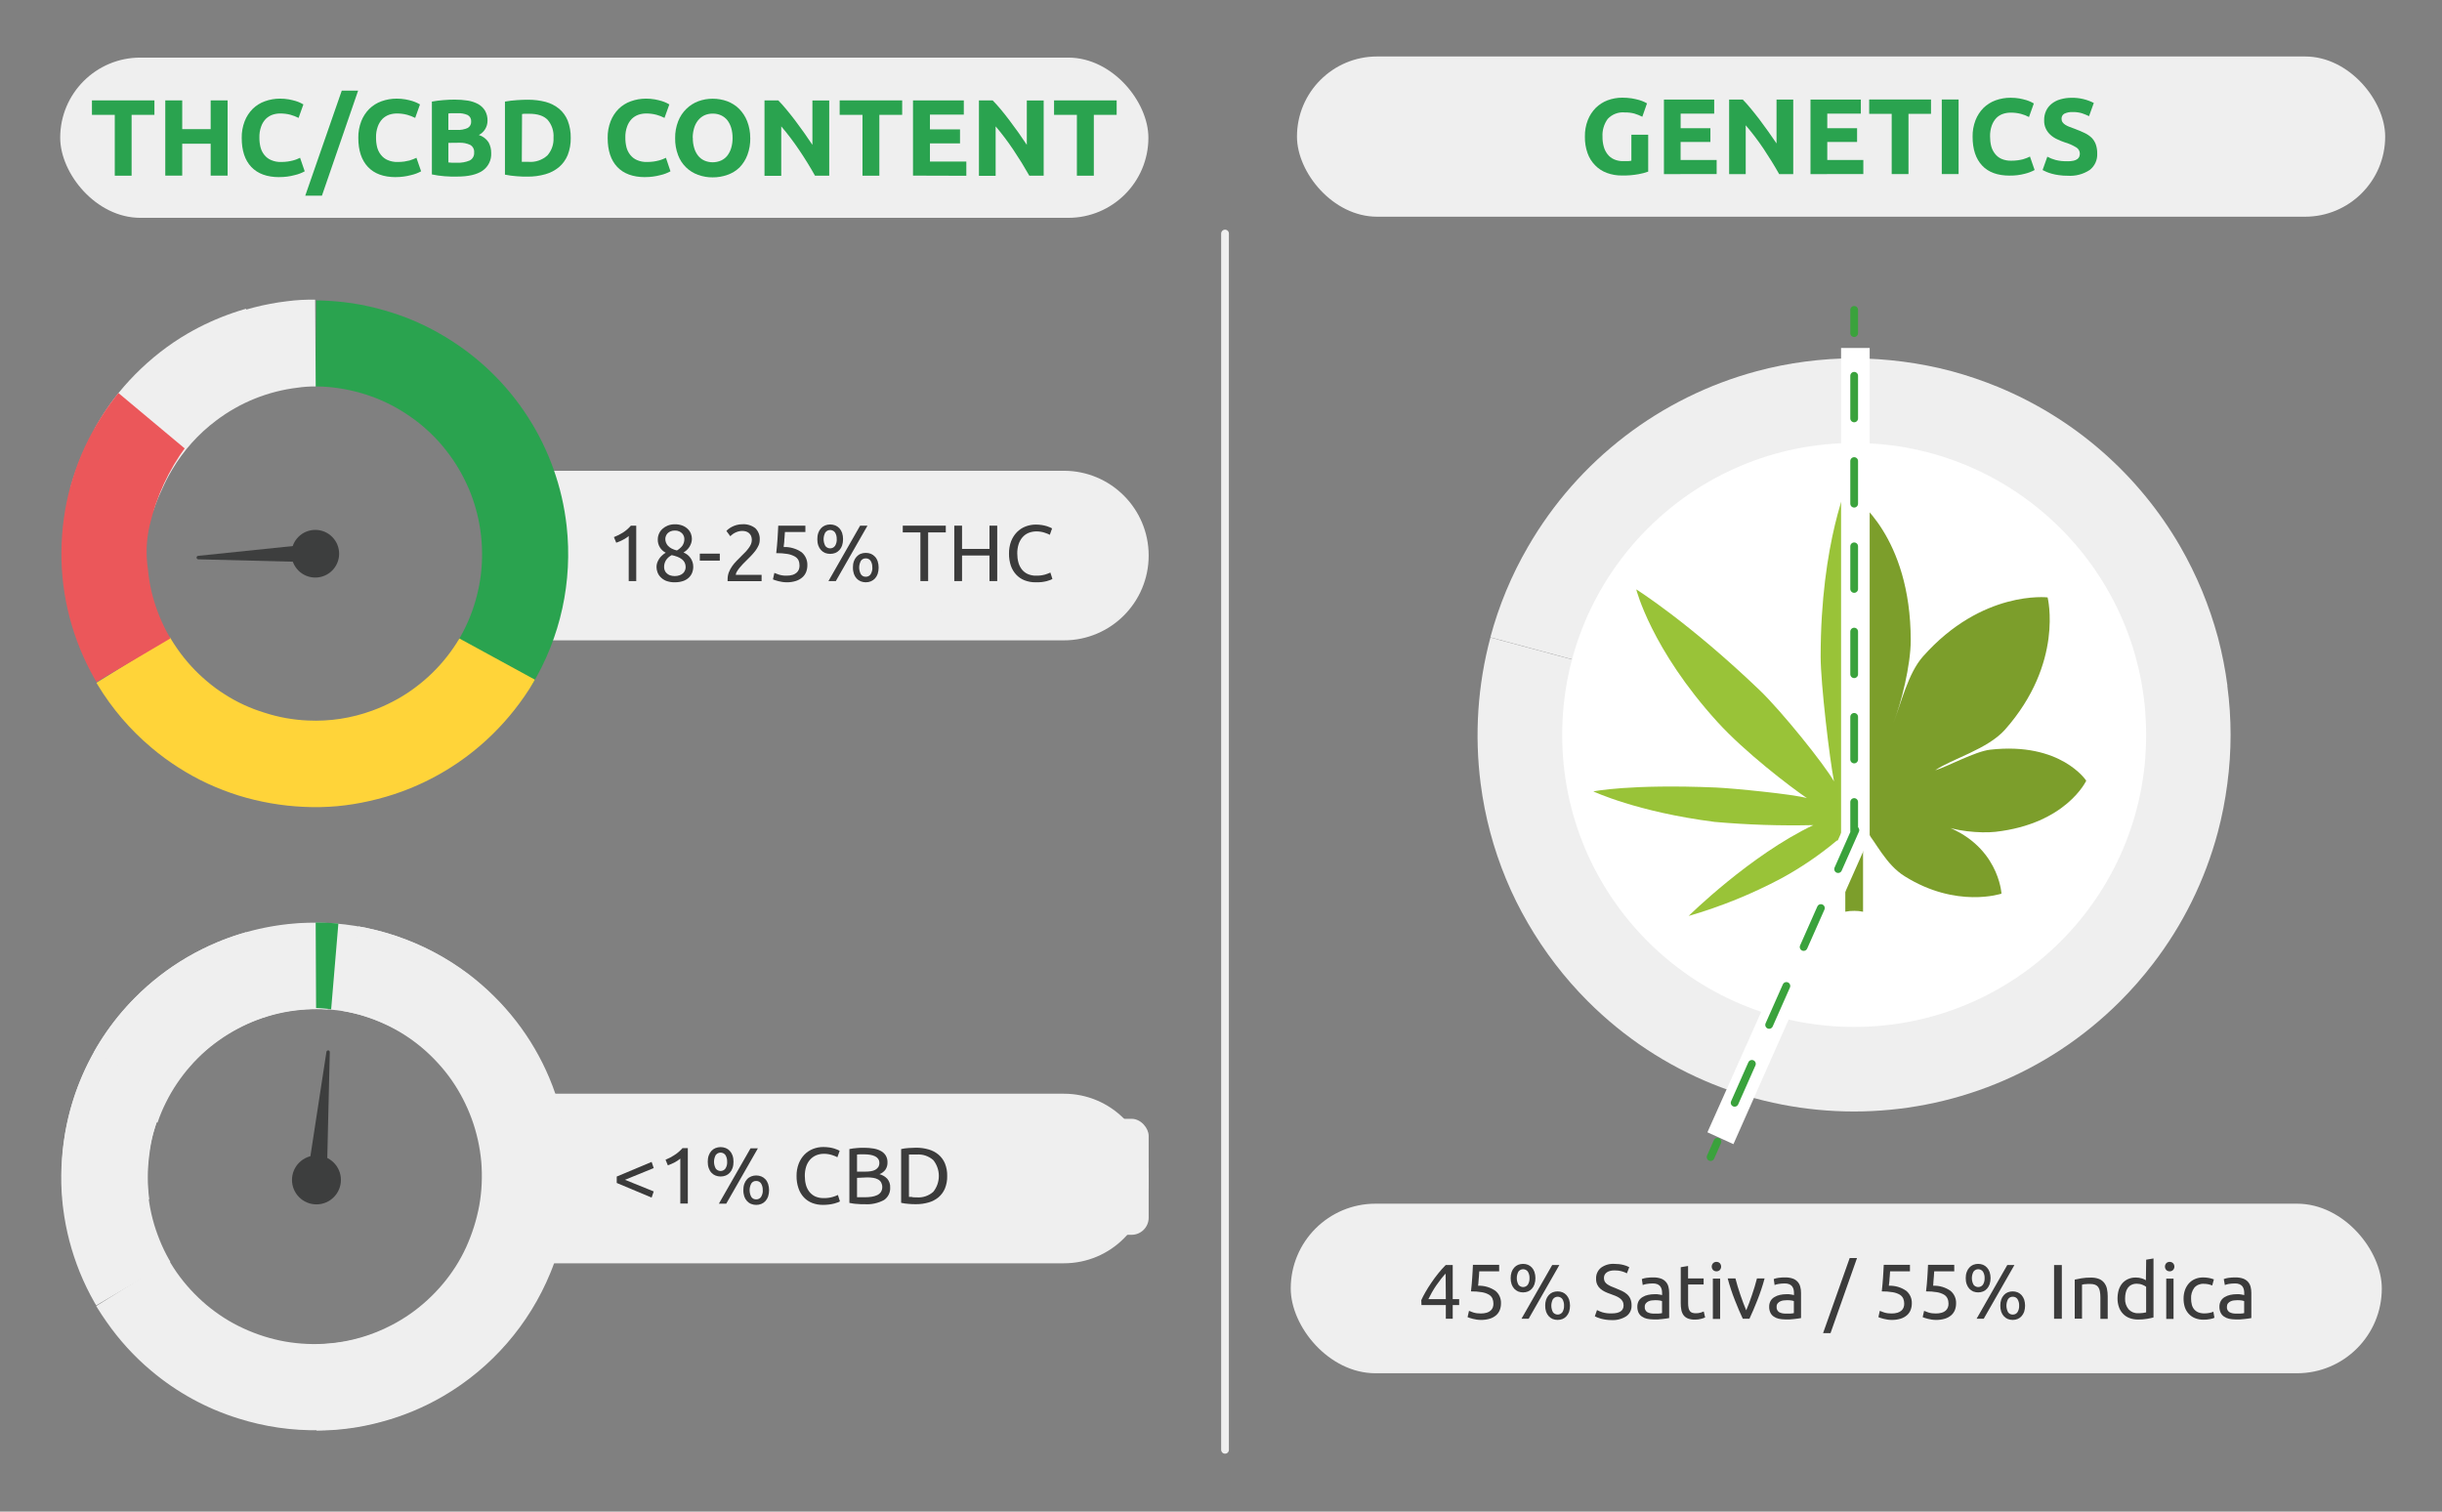 <?xml version="1.0" encoding="UTF-8"?>
<svg id="_Слой_1" data-name="Слой 1" xmlns="http://www.w3.org/2000/svg" width="630" height="390" xmlns:xlink="http://www.w3.org/1999/xlink" viewBox="0 0 630 390">
  <rect x="0" y="0" width="630" height="390" fill="#808080" stroke="none"/>
  <defs>
    <style>
      .cls-1, .cls-2, .cls-3, .cls-4, .cls-5, .cls-6, .cls-7, .cls-8, .cls-9, .cls-10, .cls-11, .cls-12, .cls-13, .cls-14, .cls-15 {
        fill: none;
      }

      .cls-2 {
        clip-path: url(#clippath-8);
      }

      .cls-3 {
        clip-path: url(#clippath-7);
      }

      .cls-4 {
        clip-path: url(#clippath-6);
      }

      .cls-5 {
        clip-path: url(#clippath-9);
      }

      .cls-6 {
        clip-path: url(#clippath-5);
      }

      .cls-7 {
        clip-path: url(#clippath-3);
      }

      .cls-8 {
        clip-path: url(#clippath-4);
      }

      .cls-9 {
        clip-path: url(#clippath-2);
      }

      .cls-10 {
        clip-path: url(#clippath-1);
      }

      .cls-11 {
        stroke-dasharray: 0 0 10.99 10.99;
      }

      .cls-11, .cls-12, .cls-13, .cls-15 {
        stroke-linecap: round;
        stroke-linejoin: round;
        stroke-width: 2px;
      }

      .cls-11, .cls-13, .cls-15 {
        stroke: #3aa23c;
      }

      .cls-16 {
        fill: #eb575a;
      }

      .cls-17 {
        fill: #fff;
      }

      .cls-18 {
        fill: #ffd439;
      }

      .cls-19 {
        fill: #efefef;
      }

      .cls-20 {
        fill: #7c9e2b;
      }

      .cls-21 {
        fill: #99c338;
      }

      .cls-22 {
        fill: #2aa34f;
      }

      .cls-23 {
        fill: #3b3b3b;
      }

      .cls-24 {
        fill: #3d3e3e;
      }

      .cls-12 {
        stroke: #efefef;
      }

      .cls-14 {
        clip-path: url(#clippath);
      }

      .cls-15 {
        stroke-dasharray: 0 0 11 11;
      }
    </style>
    <clipPath id="clippath">
      <path class="cls-1" d="m81.58,346.82c5.68-.03,11.3-1.16,16.55-3.35,1.74-.73,3.44-1.58,5.07-2.53,1.63-.95,3.2-2.01,4.69-3.17,3-2.31,5.69-5,8-8,1.14-1.5,2.18-3.08,3.12-4.72.93-1.64,1.76-3.34,2.48-5.09,1.44-3.51,2.4-7.2,2.88-10.96.23-1.87.35-3.76.34-5.65-.01-3.78-.53-7.55-1.53-11.2-.5-1.82-1.11-3.61-1.83-5.36-.74-1.74-1.58-3.43-2.53-5.06-.95-1.63-2.01-3.2-3.17-4.69-3.46-4.5-7.79-8.26-12.73-11.04-1.65-.93-3.34-1.76-5.09-2.48-3.49-1.45-7.17-2.42-10.92-2.88-21.55-2.69-41.78,10.92-47.41,31.89-.46,1.83-.79,3.69-1,5.56-.49,3.75-.49,7.55,0,11.3l-22,3c-.38-2.83-.58-5.69-.59-8.55-.17-17.37,6.64-34.09,18.89-46.4,2.01-2.03,4.15-3.93,6.41-5.68,4.53-3.51,9.5-6.41,14.79-8.63,7.92-3.32,16.41-5.05,25-5.08,14.44-.05,28.49,4.64,40,13.35,2.27,1.74,4.43,3.62,6.46,5.63,8.18,8.08,14.07,18.18,17.08,29.28.75,2.76,1.33,5.57,1.72,8.4.37,2.84.57,5.69.59,8.55.07,8.61-1.58,17.15-4.85,25.12-5.47,13.34-15.17,24.52-27.62,31.8-4.95,2.89-10.25,5.11-15.78,6.6-5.52,1.53-11.22,2.3-16.94,2.3"/>
    </clipPath>
    <clipPath id="clippath-1">
      <path class="cls-1" d="m118.8,325.41c2.86-4.92,4.74-10.36,5.52-16,.52-3.75.53-7.55.05-11.3-.24-1.87-.6-3.73-1.08-5.56-.48-1.83-1.08-3.62-1.78-5.38-1.44-3.49-3.33-6.79-5.61-9.8-3.42-4.55-7.72-8.35-12.65-11.19-4.92-2.87-10.36-4.74-16-5.52-1.87-.32-3.76-.52-5.65-.59-1.89.06-3.78.24-5.65.54-9.46,1.19-18.26,5.47-25.02,12.19-2.68,2.65-5,5.66-6.88,8.93-.95,1.61-1.8,3.28-2.54,5-.73,1.76-1.34,3.56-1.83,5.4-.5,1.82-.89,3.68-1.15,5.55-.52,3.75-.53,7.55-.05,11.3.48,3.77,1.44,7.47,2.86,11,.73,1.75,1.56,3.45,2.5,5.1,1.87,3.28,4.17,6.31,6.82,9,1.33,1.34,2.74,2.6,4.23,3.76,1.5,1.15,3.07,2.21,4.71,3.16,1.61.95,3.28,1.8,5,2.54l-8.6,20.46c-2.63-1.11-5.19-2.39-7.66-3.84-4.94-2.89-9.48-6.42-13.49-10.51-2.02-2.03-3.89-4.2-5.61-6.49-1.72-2.28-3.29-4.67-4.69-7.16-7.15-12.52-9.97-27.05-8-41.34,3.24-23.16,18.52-42.87,40.14-51.78,10.65-4.36,22.25-5.83,33.65-4.26,8.5,1.21,16.69,4.06,24.12,8.38,2.46,1.43,4.82,3.03,7.06,4.78,2.26,1.75,4.41,3.65,6.42,5.68,4.02,4.08,7.49,8.66,10.32,13.63,2.86,4.96,5.04,10.29,6.48,15.83,2.94,11.12,2.88,22.82-.18,33.9-1.49,5.53-3.72,10.83-6.62,15.76"/>
    </clipPath>
    <clipPath id="clippath-2">
      <path class="cls-1" d="m39.81,290.47c-.57,1.8-1.02,3.64-1.35,5.5-.65,3.73-.81,7.52-.5,11.29.67,7.57,3.31,14.83,7.65,21.06,1.09,1.55,2.27,3.02,3.55,4.41,1.28,1.39,2.64,2.7,4.08,3.92,1.45,1.21,2.97,2.33,4.56,3.35,1.6,1.02,3.27,1.93,5,2.72,3.43,1.59,7.05,2.74,10.77,3.4,3.73.65,7.52.81,11.29.5,5.64-.49,11.12-2.1,16.14-4.72,1.68-.87,3.3-1.85,4.85-2.93,1.55-1.08,3.02-2.27,4.41-3.55,1.39-1.27,2.7-2.64,3.92-4.08,1.22-1.44,2.34-2.97,3.36-4.56,1.02-1.6,1.93-3.27,2.72-5,1.56-3.44,2.7-7.06,3.39-10.78.33-1.86.54-3.74.62-5.63.08-1.89.05-3.78-.11-5.66-.68-7.57-3.32-14.82-7.66-21.06-1.08-1.55-2.27-3.02-3.55-4.41-2.55-2.79-5.45-5.24-8.64-7.28-1.6-1.02-3.27-1.93-5-2.72-3.43-1.6-7.05-2.74-10.77-3.4l3.95-21.84c2.81.51,5.59,1.2,8.32,2.05,2.73.86,5.4,1.9,8,3.1,2.59,1.21,5.1,2.58,7.51,4.12,4.82,3.08,9.22,6.78,13.08,11,1.93,2.11,3.72,4.34,5.37,6.68,1.64,2.35,3.12,4.8,4.43,7.34,3.98,7.62,6.42,15.96,7.16,24.53.71,8.57-.23,17.19-2.77,25.4-1.71,5.46-4.14,10.68-7.22,15.5-4.64,7.24-10.64,13.51-17.68,18.45-4.71,3.28-9.81,5.93-15.2,7.9-13.54,4.93-28.33,5.24-42.06.87-8.23-2.56-15.85-6.74-22.43-12.3-2.19-1.83-4.26-3.82-6.18-5.93-1.93-2.12-3.72-4.36-5.35-6.71-3.31-4.68-6-9.77-8-15.14-.99-2.68-1.79-5.43-2.41-8.22-2.47-11.22-1.94-22.89,1.54-33.84"/>
    </clipPath>
    <clipPath id="clippath-3">
      <path class="cls-1" d="m121.92,288.71c-1.3-3.55-3.07-6.91-5.25-10-1.09-1.54-2.28-3.01-3.56-4.4-2.56-2.79-5.48-5.22-8.68-7.23-3.2-2.02-6.66-3.6-10.28-4.7-1.81-.56-3.65-1-5.51-1.32-1.86-.32-3.74-.52-5.63-.6-1.89-.17-3.78-.12-5.66.14-1.88.17-3.75.47-5.59.88-1.84.43-3.65.97-5.42,1.62-1.77.62-3.49,1.36-5.16,2.21-1.67.9-3.29,1.9-4.83,3-3.11,2.18-5.92,4.77-8.35,7.69-1.21,1.45-2.32,2.98-3.32,4.58-2.01,3.19-3.58,6.64-4.68,10.25-.58,1.79-1.03,3.62-1.36,5.48-.33,1.86-.53,3.74-.6,5.63-.08,1.89-.03,3.78.14,5.66.17,1.88.46,3.75.88,5.59.42,1.84.96,3.65,1.62,5.42,1.29,3.55,3.06,6.92,5.25,10,1.08,1.55,2.27,3.02,3.56,4.4,3.85,4.19,8.5,7.57,13.68,9.93,3.44,1.6,7.08,2.74,10.83,3.37,1.86.32,3.74.52,5.62.6,1.89.08,3.79.03,5.67-.14,1.88-.17,3.75-.46,5.59-.88,3.68-.85,7.25-2.16,10.6-3.91l10.34,19.67c-7.61,4-15.94,6.47-24.51,7.26-2.85.26-5.71.33-8.57.2-2.86-.12-5.7-.42-8.52-.91-2.82-.48-5.6-1.15-8.33-2-2.73-.85-5.41-1.88-8-3.09-5.21-2.39-10.09-5.45-14.5-9.11-2.2-1.83-4.28-3.8-6.21-5.91-1.94-2.1-3.74-4.33-5.38-6.67-6.64-9.39-10.69-20.36-11.74-31.81-.26-2.85-.33-5.71-.2-8.57.12-2.86.42-5.7.9-8.52.48-2.82,1.15-5.6,2-8.33.85-2.73,1.88-5.4,3.08-8,1.2-2.59,2.57-5.11,4.09-7.53,1.51-2.42,3.18-4.73,5-6.93,1.83-2.2,3.8-4.28,5.91-6.21,2.1-1.94,4.32-3.73,6.66-5.37,2.34-1.65,4.77-3.14,7.3-4.48,12.76-6.72,27.39-9.02,41.6-6.55,2.82.48,5.6,1.15,8.33,2,5.47,1.72,10.7,4.14,15.56,7.19,2.41,1.52,4.73,3.19,6.94,5,2.2,1.83,4.27,3.81,6.21,5.91,1.93,2.11,3.73,4.33,5.38,6.67,1.64,2.34,3.14,4.78,4.48,7.3,1.32,2.54,2.48,5.16,3.47,7.84"/>
    </clipPath>
    <clipPath id="clippath-4">
      <polygon class="cls-1" points="478.35 114.29 480.64 212.92 449.77 271.13 542.21 443.54 555.41 130.49 478.35 114.29"/>
    </clipPath>
    <clipPath id="clippath-5">
      <polygon class="cls-1" points="478.35 110.83 480.64 212.92 447.76 284.9 509.83 376.25 389.71 199.46 408.05 129.35 478.35 110.83"/>
    </clipPath>
    <clipPath id="clippath-6">
      <path class="cls-1" d="m118.15,165.36c1.96-3.24,3.48-6.72,4.52-10.36.52-1.82.93-3.66,1.22-5.53,1.13-7.52.26-15.21-2.5-22.3-.7-1.76-1.51-3.47-2.42-5.12-1.83-3.31-4.08-6.37-6.7-9.1-1.31-1.36-2.71-2.63-4.18-3.81-1.49-1.17-3.04-2.25-4.66-3.23-3.22-1.96-6.7-3.48-10.33-4.51-3.63-1.05-7.39-1.63-11.17-1.7-1.89-.03-3.78.06-5.66.27-7.56.83-14.77,3.65-20.89,8.18-3.06,2.24-5.8,4.88-8.15,7.85-1.18,1.47-2.26,3.03-3.23,4.65-2.93,4.87-4.88,10.26-5.74,15.88-.57,3.74-.64,7.54-.21,11.3.42,3.77,1.33,7.47,2.71,11,1.39,3.52,3.23,6.84,5.47,9.89,1.11,1.53,2.33,2.98,3.65,4.33,2.61,2.72,5.59,5.08,8.84,7,1.61.98,3.28,1.85,5,2.61l-8.88,20.34c-5.24-2.31-10.16-5.28-14.65-8.83-6.72-5.37-12.32-12.01-16.47-19.54-1.39-2.5-2.61-5.09-3.65-7.75-4.21-10.7-5.52-22.33-3.8-33.7,1.74-11.36,6.42-22.08,13.57-31.08,3.58-4.47,7.74-8.43,12.37-11.79,2.3-1.7,4.7-3.25,7.21-4.62,10.07-5.54,21.42-8.36,32.91-8.18,2.86.06,5.71.31,8.54.73,2.82.43,5.62,1.05,8.36,1.85,5.51,1.56,10.78,3.86,15.67,6.84,17.45,10.49,29.01,28.5,31.28,48.73,1.6,14.33-1.56,28.78-9,41.13"/>
    </clipPath>
    <clipPath id="clippath-7">
      <path class="cls-1" d="m40,129.66c-.57,1.8-1.03,3.64-1.36,5.5-.32,1.86-.53,3.74-.61,5.62-.27,5.67.6,11.34,2.56,16.67.64,1.78,1.4,3.51,2.28,5.18.86,1.68,1.84,3.3,2.93,4.84,2.16,3.1,4.73,5.9,7.63,8.33,1.44,1.23,2.97,2.35,4.57,3.36,3.19,2.04,6.65,3.63,10.28,4.73,3.6,1.17,7.35,1.84,11.13,2,5.67.27,11.33-.6,16.66-2.56,1.77-.65,3.5-1.41,5.18-2.28,1.68-.86,3.3-1.84,4.85-2.93,1.54-1.09,3.02-2.27,4.41-3.54,2.79-2.55,5.23-5.46,7.27-8.65,1.01-1.61,1.93-3.28,2.73-5,3.19-6.9,4.53-14.5,3.9-22.07-.33-3.76-1.16-7.46-2.45-11-.65-1.77-1.41-3.5-2.28-5.18-.87-1.67-1.84-3.29-2.92-4.84-1.1-1.54-2.28-3.02-3.55-4.42-6.45-7.02-15.02-11.73-24.4-13.42l3.87-21.88c2.81.49,5.59,1.16,8.32,2,5.47,1.73,10.68,4.17,15.5,7.27,4.81,3.09,9.21,6.79,13.08,11,3.87,4.21,7.17,8.92,9.8,14,1.32,2.54,2.47,5.16,3.45,7.84.98,2.69,1.78,5.44,2.41,8.23,1.22,5.58,1.71,11.29,1.46,17-.13,2.86-.44,5.7-.93,8.52-1.52,8.48-4.67,16.59-9.27,23.87-3.09,4.81-6.79,9.21-11,13.08-6.34,5.83-13.77,10.34-21.86,13.3-2.69.98-5.44,1.78-8.23,2.41-2.79.64-5.62,1.1-8.47,1.36-2.85.25-5.71.31-8.56.17-5.71-.26-11.37-1.24-16.84-2.93-2.73-.86-5.4-1.89-8-3.09-2.6-1.21-5.12-2.6-7.54-4.15-2.41-1.54-4.72-3.23-6.9-5.08-11.04-9.27-18.71-21.93-21.84-36-.63-2.79-1.06-5.62-1.3-8.47-.71-8.57.22-17.19,2.76-25.4"/>
    </clipPath>
    <clipPath id="clippath-8">
      <path class="cls-1" d="m81.58,186c1.89,0,3.78-.13,5.65-.38,1.87-.26,3.73-.64,5.55-1.14,3.65-.98,7.16-2.45,10.42-4.36,6.58-3.84,12.03-9.34,15.8-15.96.93-1.64,1.76-3.34,2.48-5.09,5.09-12.46,4.11-26.59-2.67-38.22-.95-1.63-2.01-3.2-3.17-4.69-1.16-1.49-2.41-2.91-3.75-4.24-1.35-1.33-2.77-2.57-4.27-3.72-4.53-3.43-9.69-5.95-15.18-7.41-1.83-.48-3.68-.84-5.56-1.07-1.87-.24-3.76-.35-5.65-.34-5.68.04-11.3,1.18-16.55,3.36-1.74.74-3.44,1.6-5.07,2.57-1.63.96-3.2,2.02-4.69,3.18-9.11,6.99-15.02,17.35-16.42,28.74-.24,1.87-.36,3.76-.34,5.65,0,1.89.14,3.78.39,5.65l-22,3c-.37-2.83-.55-5.68-.55-8.53-.07-8.6,1.59-17.14,4.87-25.09,1.09-2.64,2.35-5.22,3.76-7.7,1.4-2.5,2.96-4.91,4.68-7.21,3.46-4.54,7.5-8.62,12-12.14,2.26-1.76,4.63-3.37,7.1-4.81,7.44-4.31,15.65-7.13,24.17-8.31,5.67-.76,11.42-.79,17.1-.08,14.31,1.82,27.61,8.33,37.82,18.51,2.02,2.02,3.92,4.16,5.68,6.41,1.75,2.26,3.35,4.63,4.8,7.1,2.88,4.95,5.1,10.25,6.6,15.77.75,2.76,1.33,5.57,1.72,8.4.37,2.83.57,5.68.59,8.54.04,5.74-.68,11.45-2.14,17-4.51,16.76-15.4,31.09-30.35,39.92-2.47,1.44-5.03,2.72-7.67,3.82-5.29,2.2-10.83,3.71-16.5,4.5-2.83.38-5.69.58-8.55.58"/>
    </clipPath>
    <clipPath id="clippath-9">
      <path class="cls-1" d="m121.92,127.84c-1.97-5.33-4.96-10.23-8.81-14.41-1.29-1.38-2.66-2.68-4.1-3.9-1.46-1.2-2.99-2.31-4.58-3.32-3.2-2.02-6.66-3.6-10.28-4.7-1.81-.56-3.65-1-5.51-1.32-1.86-.32-3.74-.52-5.63-.6-1.89-.07-3.78-.02-5.66.14-1.88.17-3.75.47-5.59.88-1.84.43-3.65.97-5.42,1.62-1.77.65-3.5,1.42-5.18,2.29-5.04,2.66-9.51,6.28-13.16,10.66-4.48,6.07-7.67,12.99-9.38,20.34-.87,3.7-1.03,7.53-.46,11.29.17,1.88.46,3.76.88,5.6.86,3.68,2.19,7.24,3.96,10.59.89,1.67,1.89,3.28,3,4.82,1.07,1.52,2.25,2.97,3.53,4.33,1.28,1.39,2.65,2.7,4.1,3.91,2.91,2.41,6.12,4.43,9.56,6,1.71.78,3.48,1.45,5.28,2,1.81.57,3.66,1.01,5.53,1.33,1.86.32,3.74.52,5.62.59,3.78.17,7.57-.17,11.26-1,3.68-.85,7.25-2.16,10.6-3.91l10.34,19.67c-5.06,2.64-10.44,4.63-16,5.92-2.8.64-5.65,1.09-8.51,1.34-2.85.26-5.71.33-8.57.21-2.86-.12-5.7-.42-8.52-.91-2.82-.48-5.6-1.15-8.33-2-5.47-1.71-10.69-4.12-15.53-7.18-4.85-3.03-9.27-6.7-13.14-10.92-1.94-2.1-3.74-4.33-5.38-6.67-6.64-9.39-10.69-20.36-11.74-31.81-.26-2.85-.33-5.71-.2-8.57.23-5.72,1.2-11.38,2.9-16.85.85-2.73,1.88-5.4,3.08-8,1.21-2.59,2.59-5.11,4.12-7.53,1.51-2.42,3.18-4.73,5-6.93,1.83-2.2,3.8-4.28,5.91-6.22,2.09-1.91,4.3-3.68,6.62-5.31,2.33-1.65,4.77-3.15,7.3-4.48,10.17-5.38,21.59-7.95,33.08-7.46,2.86.12,5.7.42,8.52.9,2.82.49,5.6,1.15,8.33,2,2.73.86,5.4,1.89,8,3.08,2.59,1.2,5.1,2.57,7.52,4.09,2.42,1.52,4.73,3.19,6.94,5,2.2,1.83,4.27,3.81,6.21,5.91,1.93,2.11,3.73,4.33,5.38,6.67,1.64,2.34,3.14,4.78,4.48,7.3,1.32,2.54,2.48,5.16,3.47,7.84"/>
    </clipPath>
  </defs>
  <g>
    <path class="cls-19" d="m81.58,346.82c5.68-.03,11.3-1.16,16.55-3.35,1.74-.73,3.44-1.58,5.07-2.53,1.63-.95,3.2-2.01,4.69-3.17,3-2.31,5.69-5,8-8,1.14-1.5,2.18-3.08,3.12-4.72.93-1.64,1.76-3.34,2.48-5.09,1.44-3.51,2.4-7.2,2.88-10.96.23-1.87.35-3.76.34-5.65-.01-3.78-.53-7.55-1.53-11.2-.5-1.82-1.11-3.61-1.83-5.36-.74-1.74-1.58-3.43-2.53-5.06-.95-1.63-2.01-3.2-3.17-4.69-3.46-4.5-7.79-8.26-12.73-11.04-1.65-.93-3.34-1.76-5.09-2.48-3.49-1.45-7.17-2.42-10.92-2.88-21.55-2.69-41.78,10.92-47.41,31.89-.46,1.83-.79,3.69-1,5.56-.49,3.75-.49,7.55,0,11.3l-22,3c-.38-2.83-.58-5.69-.59-8.55-.17-17.37,6.64-34.09,18.89-46.4,2.01-2.03,4.15-3.93,6.41-5.68,4.53-3.51,9.5-6.41,14.79-8.63,7.92-3.32,16.41-5.05,25-5.08,14.44-.05,28.49,4.64,40,13.35,2.27,1.74,4.43,3.62,6.46,5.63,8.18,8.08,14.07,18.18,17.08,29.28.75,2.76,1.33,5.57,1.72,8.4.37,2.84.57,5.69.59,8.55.07,8.61-1.58,17.15-4.85,25.12-5.47,13.34-15.17,24.52-27.62,31.8-4.95,2.89-10.25,5.11-15.78,6.6-5.52,1.53-11.22,2.3-16.94,2.3"/>
    <g class="cls-14">
      <polygon class="cls-19" points="16.84 267.21 81.37 304.65 70.63 265.09 60.4 229.93 16.84 267.21"/>
    </g>
  </g>
  <path class="cls-19" d="m140.85,121.46h133.62c12.08,0,21.87,9.79,21.87,21.87h0c0,12.08-9.79,21.88-21.87,21.88h-133.62v-43.75Z"/>
  <path class="cls-19" d="m140.85,282.18h133.62c12.08,0,21.87,9.79,21.87,21.87h0c0,12.08-9.79,21.88-21.87,21.88h-133.62v-43.75Z"/>
  <rect class="cls-19" x="332.99" y="310.55" width="281.48" height="43.75" rx="21.87" ry="21.87"/>
  <rect class="cls-19" x="140.85" y="288.65" width="155.49" height="29.93" rx="4.41" ry="4.41"/>
  <rect class="cls-19" x="135.79" y="127.65" width="109.71" height="30.19" rx="4.41" ry="4.41"/>
  <rect class="cls-19" x="135.79" y="288.51" width="109.71" height="30.19" rx="4.41" ry="4.41"/>
  <path class="cls-19" d="m69,239.39c-17.05,3.33-32.08,13.32-41.75,27.76-3.14,4.65-5.67,9.7-7.51,15-.02.1-.05.2-.1.29l21,7.2c.6-1.79,1.33-3.54,2.18-5.23.84-1.69,1.79-3.32,2.85-4.89,2.11-3.13,4.62-5.98,7.46-8.48,1.43-1.24,2.94-2.38,4.51-3.43,1.58-1.04,3.22-1.98,4.91-2.82,3.39-1.67,6.99-2.88,10.7-3.61,1.86-.36,3.73-.6,5.62-.72,1.88-.12,3.78-.12,5.66,0l1.54-22.17c-2.86-.19-5.72-.19-8.58,0-2.85.19-5.69.55-8.49,1.1Z"/>
  <g class="cls-10">
    <polygon class="cls-22" points="81.26 200.81 173.76 298.52 88.88 219.42 81.76 304.09 81.26 200.81"/>
  </g>
  <g class="cls-9">
    <polygon class="cls-19" points="78.19 303.64 -11.31 359.52 184.48 403.2 181.5 255.6 95.4 206.31 78.19 303.64"/>
  </g>
  <g class="cls-7">
    <path class="cls-19" d="m81.5,304.82L-9.26,251.82s25.34,98.6,26.26,100.34,2.39-12.16,2.39-12.16l59.7-35.19"/>
  </g>
  <path class="cls-24" d="m80,298.82l4.21-27.42c.02-.24.23-.42.47-.4.24.01.42.22.4.46,0,0,0,.02,0,.02h0l-.69,29.1-4.39-1.76Z"/>
  <rect class="cls-19" x="15.53" y="14.86" width="280.74" height="41.34" rx="20.67" ry="20.67"/>
  <rect class="cls-19" x="334.6" y="14.57" width="280.74" height="41.34" rx="20.67" ry="20.67"/>
  <g>
    <path class="cls-22" d="m419.18,29.01c-1.65-.16-3.29.46-4.42,1.68-.96,1.33-1.44,2.95-1.34,4.59-.02.87.1,1.74.33,2.57.19.71.53,1.38.98,1.96.44.56,1.01,1.01,1.67,1.3.73.32,1.53.48,2.33.46h1.24c.3-.01.61-.05.9-.11v-6.7h4.34v9.52c-.82.29-1.65.51-2.5.66-1.4.25-2.82.37-4.25.34-1.34.02-2.67-.21-3.93-.67-1.14-.42-2.17-1.09-3.01-1.96-.88-.89-1.55-1.96-1.96-3.14-.48-1.36-.71-2.8-.68-4.25-.03-1.46.22-2.91.75-4.27.46-1.18,1.16-2.26,2.05-3.16.87-.86,1.92-1.53,3.07-1.96,1.2-.44,2.48-.67,3.76-.67.82,0,1.65.06,2.46.18.63.11,1.26.25,1.88.42.45.13.88.29,1.31.48.34.17.59.3.74.39l-1.21,3.45c-.66-.33-1.34-.61-2.04-.82-.8-.21-1.63-.31-2.46-.29Z"/>
    <path class="cls-22" d="m429.27,44.92v-19.24h12.97v3.64h-8.66v3.76h7.68v3.55h-7.69v4.64h9.3v3.63l-13.6.02Z"/>
    <path class="cls-22" d="m459,44.92c-1.24-2.2-2.58-4.37-4.02-6.53-1.42-2.11-2.96-4.14-4.61-6.07v12.6h-4.28v-19.24h3.51c.61.62,1.29,1.36,2.02,2.26s1.5,1.83,2.27,2.85,1.53,2.05,2.29,3.13,1.47,2.11,2.14,3.09v-11.32h4.31v19.24h-3.62Z"/>
    <path class="cls-22" d="m467.08,44.92v-19.24h12.99v3.64h-8.66v3.76h7.69v3.55h-7.69v4.64h9.3v3.63l-13.63.02Z"/>
    <path class="cls-22" d="m498.17,25.67v3.7h-5.81v15.54h-4.33v-15.54h-5.81v-3.7h15.95Z"/>
    <path class="cls-22" d="m500.95,25.67h4.34v19.24h-4.34v-19.24Z"/>
    <path class="cls-22" d="m518.5,45.31c-3.14,0-5.52-.86-7.15-2.61s-2.45-4.21-2.45-7.42c-.03-1.45.23-2.9.75-4.26.46-1.18,1.16-2.26,2.05-3.17.89-.87,1.95-1.53,3.11-1.96,1.26-.45,2.59-.68,3.93-.67.75,0,1.49.06,2.23.18.59.11,1.17.26,1.75.42.43.13.84.29,1.25.48.33.17.58.3.73.39l-1.25,3.5c-.66-.34-1.35-.62-2.07-.81-.87-.22-1.78-.33-2.68-.32-.67,0-1.33.11-1.96.32-.64.22-1.22.57-1.7,1.05-.53.56-.93,1.23-1.19,1.96-.32.91-.47,1.87-.44,2.84,0,.84.09,1.67.29,2.48.19.72.52,1.38.98,1.96.43.57,1,1.02,1.66,1.31.8.35,1.68.51,2.55.48.57,0,1.14-.03,1.7-.11.45-.06.9-.15,1.33-.26.33-.09.66-.21.98-.34l.8-.36,1.2,3.47c-.81.44-1.68.77-2.58.98-1.24.32-2.52.48-3.81.46Z"/>
    <path class="cls-22" d="m533.44,41.61c.51,0,1.01-.04,1.51-.15.35-.07.69-.22.98-.42.22-.16.39-.37.5-.62.09-.26.14-.53.14-.8,0-.64-.35-1.23-.89-1.57-.95-.58-1.98-1.03-3.05-1.34-.64-.22-1.27-.47-1.88-.77-.62-.27-1.19-.64-1.7-1.09-.51-.44-.92-.98-1.22-1.58-.34-.7-.5-1.48-.47-2.26-.02-.83.15-1.65.49-2.4.32-.71.81-1.33,1.42-1.82.67-.54,1.44-.93,2.27-1.16.96-.28,1.95-.41,2.94-.4,1.98-.03,3.93.43,5.69,1.33l-1.23,3.41c-.58-.28-1.18-.53-1.8-.74-.77-.23-1.57-.34-2.37-.32-.77-.05-1.53.1-2.23.43-.46.28-.72.79-.69,1.32-.01.31.08.62.26.88.19.27.43.49.71.66.33.21.68.38,1.05.52.4.16.84.32,1.32.49.98.37,1.86.74,2.61,1.1.68.32,1.3.74,1.84,1.26.47.49.83,1.08,1.06,1.72.25.76.37,1.56.35,2.36.08,1.63-.64,3.2-1.93,4.2-1.68,1.11-3.68,1.63-5.69,1.49-.77.01-1.54-.04-2.31-.16-.61-.08-1.22-.2-1.82-.37-.46-.13-.92-.28-1.36-.47-.34-.14-.66-.29-.98-.47l1.22-3.44c.67.36,1.38.64,2.12.84,1.02.26,2.08.37,3.13.32Z"/>
  </g>
  <circle class="cls-24" cx="81.64" cy="304.42" r="6.31"/>
  <line class="cls-12" x1="316.04" y1="60.25" x2="316.04" y2="374.05"/>
  <g>
    <path class="cls-22" d="m39.84,25.9v3.73h-5.89v15.7h-4.34v-15.7h-5.89v-3.73h16.11Z"/>
    <path class="cls-22" d="m54.35,25.9h4.37v19.41h-4.37v-8.23h-7.34v8.23h-4.37v-19.41h4.37v7.42h7.34v-7.42Z"/>
    <path class="cls-22" d="m72.04,45.7c-3.15,0-5.55-.88-7.21-2.63s-2.47-4.25-2.47-7.48c-.03-1.47.23-2.93.76-4.31.46-1.19,1.17-2.28,2.07-3.19.89-.87,1.96-1.54,3.14-1.96,1.26-.46,2.59-.68,3.93-.68.75,0,1.5.06,2.25.19.59.11,1.18.25,1.76.42.43.13.86.29,1.27.49.25.12.49.26.73.39l-1.24,3.48c-.67-.34-1.37-.61-2.09-.81-.88-.23-1.79-.34-2.71-.33-.67,0-1.33.12-1.96.33-.64.23-1.22.6-1.71,1.08-.53.56-.94,1.23-1.19,1.96-.33.92-.48,1.88-.45,2.86-.01.84.09,1.68.29,2.5.19.72.52,1.38.98,1.96.46.58,1.06,1.04,1.75,1.33.81.35,1.69.52,2.57.49.57,0,1.14-.03,1.71-.11.45-.06.9-.16,1.34-.27.36-.09.7-.2,1.04-.34l.81-.36,1.2,3.49c-.82.45-1.69.78-2.6.98-1.29.35-2.62.52-3.95.51Z"/>
    <path class="cls-22" d="m83.05,50.49h-4.3l9.42-27.11h4.22l-9.34,27.11Z"/>
    <path class="cls-22" d="m102.13,45.7c-3.16,0-5.56-.88-7.21-2.63s-2.48-4.25-2.48-7.48c-.03-1.47.23-2.93.76-4.31.46-1.19,1.17-2.28,2.07-3.19.89-.87,1.96-1.54,3.14-1.96,1.26-.46,2.59-.68,3.93-.68.75,0,1.5.06,2.25.19.6.11,1.19.25,1.77.42.43.14.85.3,1.26.49.25.12.49.26.73.39l-1.24,3.48c-.67-.34-1.37-.61-2.09-.81-.88-.23-1.79-.34-2.7-.33-.67,0-1.33.12-1.96.33-.64.23-1.22.6-1.71,1.08-.53.57-.93,1.23-1.19,1.96-.33.92-.48,1.88-.45,2.86-.01.84.09,1.68.29,2.5.19.72.52,1.38.98,1.96.46.58,1.05,1.04,1.73,1.33.81.35,1.69.52,2.58.49.57,0,1.14-.03,1.71-.11.45-.07.9-.16,1.34-.27.33-.09.66-.21.98-.34l.81-.36,1.21,3.49c-.82.45-1.7.78-2.61.98-1.27.34-2.57.51-3.89.51Z"/>
    <path class="cls-22" d="m117.89,45.57c-1.06,0-2.12,0-3.18-.1-1.11-.08-2.2-.24-3.29-.47v-18.79c.97-.18,1.96-.3,2.94-.38,1.06-.09,2.05-.13,2.94-.13,1.14,0,2.28.08,3.41.26.94.15,1.85.46,2.68.91.72.41,1.32.99,1.75,1.7.44.79.66,1.69.63,2.59,0,1.55-.86,2.96-2.24,3.67,1.04.32,1.93.99,2.52,1.9.45.84.68,1.77.67,2.72.11,1.81-.73,3.55-2.23,4.59-1.46,1-3.67,1.52-6.6,1.52Zm-2.21-12.05h2.13c.99.07,1.98-.11,2.88-.52.58-.34.91-.99.86-1.66.05-.68-.3-1.33-.89-1.66-.83-.36-1.73-.52-2.63-.47h-1.21c-.38-.01-.77,0-1.15.07v4.24Zm0,3.34v5.05c.31,0,.66.07,1.04.08h1.23c1.08.04,2.16-.15,3.17-.56.79-.37,1.27-1.2,1.2-2.07.08-.79-.3-1.55-.98-1.96-.9-.42-1.89-.62-2.88-.57l-2.77.03Z"/>
    <path class="cls-22" d="m147.24,35.6c.03,1.5-.23,2.99-.78,4.4-.49,1.19-1.25,2.26-2.23,3.1-1.03.86-2.23,1.49-3.52,1.85-1.51.43-3.07.64-4.64.62-.79,0-1.7,0-2.75-.1-1.03-.07-2.05-.21-3.05-.41v-18.85c1.04-.19,2.09-.31,3.15-.38,1.09-.07,2.03-.1,2.82-.1,1.53,0,3.05.18,4.52.56,1.27.34,2.46.94,3.48,1.77.98.82,1.74,1.88,2.22,3.06.55,1.43.81,2.95.78,4.48Zm-12.63,6.15h1.7c1.79.16,3.57-.44,4.91-1.65,1.1-1.26,1.67-2.89,1.58-4.56.12-1.68-.42-3.34-1.51-4.62-1.01-1.05-2.6-1.58-4.79-1.57h-.92c-.3-.01-.61.01-.9.07l-.06,12.33Z"/>
    <path class="cls-22" d="m166.45,45.7c-3.15,0-5.55-.88-7.21-2.63s-2.47-4.25-2.47-7.48c-.03-1.47.23-2.93.76-4.31.46-1.19,1.17-2.28,2.07-3.19.89-.87,1.96-1.54,3.14-1.96,1.26-.46,2.59-.68,3.93-.68.75,0,1.5.06,2.24.19.6.11,1.19.25,1.77.42.43.13.86.3,1.27.49.25.12.49.26.73.39l-1.25,3.48c-.66-.34-1.36-.62-2.08-.81-.88-.23-1.79-.34-2.71-.33-.67,0-1.33.12-1.96.33-.64.23-1.22.6-1.71,1.08-.53.56-.94,1.23-1.19,1.96-.33.92-.48,1.88-.45,2.86-.01.84.09,1.68.29,2.5.19.72.52,1.38.98,1.96.46.58,1.05,1.04,1.73,1.33.81.35,1.69.52,2.57.49.57,0,1.14-.03,1.71-.11.45-.06.9-.16,1.34-.27.36-.09.7-.2,1.04-.34l.81-.36,1.17,3.49c-.82.45-1.69.78-2.6.98-1.27.34-2.59.51-3.91.51Z"/>
    <path class="cls-22" d="m193.56,35.6c.03,1.49-.22,2.98-.74,4.38-.45,1.2-1.14,2.3-2.03,3.22-.89.86-1.95,1.51-3.12,1.91-1.22.44-2.52.66-3.82.65-1.28.01-2.55-.21-3.76-.65-2.38-.85-4.27-2.71-5.15-5.08-.53-1.4-.79-2.88-.76-4.38-.03-1.5.24-2.99.79-4.39.47-1.2,1.19-2.28,2.11-3.18.88-.86,1.93-1.53,3.08-1.96,1.18-.43,2.43-.65,3.69-.65,1.28,0,2.55.21,3.75.65,1.16.43,2.21,1.1,3.08,1.96.9.91,1.61,1.99,2.07,3.18.54,1.38.81,2.85.8,4.34Zm-14.82,0c-.02.87.1,1.74.35,2.57.2.71.53,1.38.98,1.96.42.55.98.99,1.61,1.28,1.39.61,2.97.61,4.36,0,.63-.29,1.19-.73,1.62-1.28.44-.59.78-1.25.98-1.96.24-.83.36-1.7.35-2.57.01-.88-.11-1.76-.35-2.6-.21-.71-.54-1.37-.98-1.96-.43-.55-.99-.98-1.62-1.28-.68-.31-1.42-.46-2.17-.45-.75-.01-1.5.15-2.19.46-.64.32-1.2.78-1.64,1.34-.45.59-.78,1.25-.98,1.96-.24.82-.36,1.67-.35,2.52h.03Z"/>
    <path class="cls-22" d="m210.25,45.31c-1.25-2.23-2.6-4.42-4.06-6.58-1.43-2.13-2.98-4.18-4.64-6.13v12.76h-4.32v-19.45h3.56c.61.62,1.3,1.37,2.04,2.27s1.51,1.85,2.29,2.88,1.54,2.07,2.31,3.16,1.48,2.15,2.16,3.15v-11.45h4.34v19.41h-3.67Z"/>
    <path class="cls-22" d="m232.75,25.9v3.73h-5.89v15.7h-4.35v-15.7h-5.89v-3.73h16.12Z"/>
    <path class="cls-22" d="m235.54,45.31v-19.41h13.11v3.67h-8.74v3.81h7.76v3.62h-7.76v4.68h9.39v3.67l-13.76-.04Z"/>
    <path class="cls-22" d="m265.54,45.31c-1.26-2.23-2.61-4.42-4.06-6.58-1.42-2.13-2.96-4.18-4.62-6.13v12.76h-4.31v-19.45h3.55c.62.62,1.3,1.37,2.05,2.27s1.5,1.85,2.28,2.88,1.55,2.07,2.32,3.16,1.48,2.15,2.15,3.15v-11.45h4.35v19.41h-3.7Z"/>
    <path class="cls-22" d="m288.08,25.9v3.73h-5.89v15.7h-4.37v-15.7h-5.89v-3.73h16.14Z"/>
  </g>
  <g>
    <g>
      <path class="cls-19" d="m453.21,95.77c-24.89,6.69-46.11,22.97-59,45.28-4.26,7.33-7.53,15.19-9.72,23.38l31.84,8.57c.71-2.73,1.61-5.4,2.69-8,1.07-2.59,2.32-5.11,3.73-7.53,2.82-4.85,6.24-9.31,10.19-13.29,10-10,23.03-16.4,37.06-18.18,2.78-.37,5.57-.55,8.37-.56v-33c-4.24.01-8.48.3-12.68.85-4.21.55-8.38,1.38-12.48,2.48Z"/>
      <path class="cls-19" d="m574.65,176.94c-.55-4.2-1.37-8.37-2.45-12.47-1.11-4.08-2.47-8.09-4.08-12-1.63-3.92-3.5-7.74-5.62-11.42-10.69-18.54-27.22-33.03-47-41.2-3.91-1.61-7.92-2.98-12-4.08-4.11-1.09-8.28-1.91-12.5-2.46-4.2-.55-8.44-.84-12.68-.85v33c2.8,0,5.6.19,8.38.56,22.73,3.01,42.13,17.89,50.93,39.06,1.07,2.59,1.97,5.25,2.7,7.95,2.88,10.89,2.88,22.34,0,33.23-.72,2.72-1.62,5.4-2.7,8-1.08,2.59-2.32,5.1-3.72,7.53-4.2,7.31-9.82,13.7-16.52,18.82-4.45,3.42-9.32,6.24-14.5,8.4-2.57,1.07-5.2,1.97-7.89,2.69-2.71.73-5.46,1.27-8.24,1.62-5.56.76-11.19.76-16.75,0-2.78-.35-5.53-.89-8.24-1.62-2.72-.72-5.4-1.62-8-2.69-5.18-2.16-10.05-4.98-14.5-8.4-2.23-1.7-4.34-3.54-6.32-5.52-5.96-5.97-10.7-13.04-13.95-20.83-1.08-2.6-1.98-5.27-2.69-8-2.9-10.89-2.9-22.34,0-33.23l-31.81-8.56c-3.29,12.32-4.14,25.17-2.5,37.82,1.09,8.42,3.29,16.66,6.54,24.51,1.62,3.92,3.51,7.72,5.64,11.38,4.25,7.35,9.44,14.12,15.44,20.13,37.92,37.93,99.42,37.94,137.35.01,3.01-3.01,5.81-6.21,8.4-9.58,7.79-10.11,13.49-21.67,16.79-34,1.09-4.1,1.9-8.27,2.45-12.48,1.13-8.41,1.13-16.94,0-25.35l.04.03Z"/>
    </g>
    <circle class="cls-17" cx="478.35" cy="189.62" r="75.33"/>
  </g>
  <g class="cls-8">
    <g>
      <path class="cls-20" d="m514.78,214.61c18.26-2.06,23.44-13.19,23.44-13.19,0,0-6.52-10.06-24.79-8-3.85.43-11.12,4.41-14.18,5.32,4.18-2.9,13.49-5.42,18-10.48,15.28-17.26,11-34.13,11-34.13,0,0-16.88-2-32.15,15.24-3.91,4.41-5.61,12.11-7.66,17.16,2.05-5.05,4.5-14.95,4.5-21.31,0-27-14.52-36.75-14.52-36.75,0,0-16.54,10.33-16.54,37.32,0,6.36,5.53,15.74,6.52,20.74-2.27-4-4.62-13.9-8.52-18.31-15.38-17.22-31.38-14.09-31.38-14.09,0,0-5.51,17.1,10.81,33.13,4.82,4.73,14.09,9.07,18.12,11.48-2.49-1.56-8.16-4.43-13.25-5-18.26-2.06-25.72,7.68-25.72,7.68,0,0,3.76,11.53,21.86,14.12,8.26,1.18,12.55-2,15.72-2.86-15.72,6.08-15.7,17.88-15.7,17.88,0,0,12.43,4.3,25.74-4.64,4.73-3.18,6.66-8.65,9.27-11.63h6c2.62,3,5.15,8.74,10,11.77,13.41,8.41,25,4.5,25,4.5,0,0-.7-12.95-15.69-17.88,3.16,1.71,10.19,2.37,14.12,1.93Z"/>
      <path class="cls-20" d="m478.42,235c.75,0,1.49.07,2.22.23v-22.31h-4.58v22.3c.78-.16,1.57-.23,2.36-.22Z"/>
    </g>
  </g>
  <g class="cls-6">
    <path class="cls-21" d="m512.68,211.31c20.42-2.07,30.37-7.12,30.37-7.12,0,0-10.83-3.88-31.55-2.12-4.26.35-21.5,3-24.86,4,4.6-3.19,17.4-13.91,22.33-19.49,16.85-19,23-34.55,23-34.55,0,0-15.76,7.82-32.6,26.85-4.3,4.86-15.25,18.06-17.75,22.5,1.61-10.63,2.61-21.34,3-32.08,0-29.76-7.55-45.57-7.55-45.57,0,0-7.37,15.93-7.37,45.68,0,7,2.35,26.69,3.45,32.2-2.5-4.43-13.63-18.23-19.19-23.55-18.36-17.58-31.83-26-31.83-26,0,0,3.85,15.39,20.93,34.19,7.07,7.78,18.73,16.7,23.09,19.66-3.37-1-19.1-2.54-23.44-2.73-22.26-.94-31.65,1-31.65,1,0,0,11.2,5.3,31.29,7.87,8.46.75,16.96,1.03,25.46.83-16.31,7.76-32.16,23.43-32.16,23.43,8.29-2.4,16.3-5.65,23.92-9.7,5.08-2.77,9.87-6.03,14.3-9.74l6.14-.2c3.06,2.81,9.25,6.61,14.52,10,13.32,8.62,24.4,9.62,24.4,9.62-8.97-10.22-20.03-18.41-32.43-24,3.5.24,21.85-.55,26.18-.98Z"/>
  </g>
  <rect class="cls-17" x="474.97" y="89.78" width="7.38" height="126.88"/>
  <g class="cls-4">
    <polygon class="cls-22" points="81.89 41.98 173.03 140.97 138.83 190.71 80.96 145.25 81.89 41.98"/>
  </g>
  <g class="cls-3">
    <polygon class="cls-18" points="78.37 142.83 16.32 181.5 94.83 230.94 146.26 179.86 78.37 142.83"/>
  </g>
  <g class="cls-2">
    <polygon class="cls-19" points="16.84 106.35 81.37 143.79 70.63 104.23 60.4 69.07 16.84 106.35"/>
  </g>
  <circle class="cls-24" cx="81.34" cy="142.86" r="6.15"/>
  <path class="cls-24" d="m78.84,145l-27.74-.7c-.25-.04-.42-.27-.38-.51.03-.2.18-.35.38-.38l29-3-1.26,4.59Z"/>
  <path class="cls-19" d="m65.51,79.32c-5.6,1.43-10.98,3.61-16,6.47-2.52,1.42-4.94,3.01-7.25,4.75-2.32,1.74-4.52,3.62-6.6,5.64-4.12,4.06-7.71,8.64-10.66,13.62-2.9,4.89-5.15,10.14-6.7,15.61,0,.1-.04.21-.08.3l21.39,5.94c.6-1.82,1.32-3.59,2.15-5.32.77-1.76,1.65-3.47,2.63-5.12,2.92-4.95,6.79-9.28,11.39-12.72,6.12-4.64,13.37-7.56,21-8.47,1.55-.23,3.11-.33,4.67-.32l-.15-22.38c-2.43-.05-4.85.08-7.26.4-2.88.34-5.73.88-8.53,1.6Z"/>
  <g class="cls-5">
    <path class="cls-16" d="m81.5,144L-13.12,64.88S2.39,192.57,3.31,194.31c.92,1.74,16.12-15.14,16.12-15.14l59.66-35.17"/>
  </g>
  <g>
    <path class="cls-23" d="m161.24,304.39l7.41,3-.54,1.59-9-3.78v-1.65l9-3.78.54,1.59-7.41,3.03Z"/>
    <path class="cls-23" d="m171.7,299.21c.81-.32,1.58-.73,2.3-1.21.77-.49,1.47-1.09,2.07-1.78h1.38v14.29h-1.94v-11.59c-.2.17-.4.33-.62.47-.25.18-.52.34-.79.48-.29.15-.59.29-.9.43-.3.13-.6.25-.91.35l-.59-1.44Z"/>
    <path class="cls-23" d="m182.59,299.74c-.01-.55.07-1.11.25-1.63.15-.44.39-.84.7-1.18.29-.32.65-.57,1.05-.73.85-.33,1.79-.33,2.64,0,.4.16.76.41,1.05.73.31.34.55.74.7,1.18.18.52.26,1.08.25,1.63.01.55-.07,1.11-.25,1.63-.15.44-.39.85-.7,1.19-.29.32-.65.57-1.05.73-.85.33-1.79.33-2.64,0-.4-.16-.76-.41-1.05-.73-.32-.34-.55-.75-.7-1.19-.18-.52-.26-1.08-.25-1.63Zm5,0c.03-.61-.12-1.22-.44-1.74-.52-.69-1.49-.83-2.18-.32-.12.09-.23.2-.32.32-.59,1.09-.59,2.4,0,3.49.52.69,1.49.83,2.18.32.12-.09.23-.2.32-.32.33-.52.48-1.13.45-1.75h-.01Zm7.94-3.48l-8.17,14.29h-1.9l8.17-14.29h1.9Zm-3.76,10.81c-.01-.55.07-1.11.25-1.63.15-.44.39-.85.7-1.19.29-.32.66-.57,1.06-.73.42-.17.86-.26,1.31-.25.45,0,.9.08,1.32.25.4.16.76.41,1.05.73.32.34.55.75.7,1.19.33,1.06.33,2.2,0,3.26-.15.44-.39.84-.7,1.18-.29.32-.65.57-1.05.73-.42.17-.87.26-1.32.25-.45,0-.89-.08-1.31-.25-.41-.16-.77-.41-1.06-.73-.31-.34-.55-.74-.7-1.18-.17-.53-.26-1.08-.24-1.63h0Zm5,0c.04-.61-.11-1.22-.43-1.75-.28-.41-.76-.65-1.26-.63-.5-.02-.97.22-1.25.63-.59,1.09-.59,2.4,0,3.49.28.41.75.65,1.25.63.5.02.98-.22,1.26-.63.32-.52.48-1.13.45-1.74h-.02Z"/>
    <path class="cls-23" d="m212.32,310.86c-.95.01-1.89-.15-2.78-.49-.82-.31-1.56-.81-2.16-1.45-.62-.67-1.09-1.47-1.38-2.34-.35-1.02-.52-2.1-.5-3.18-.02-1.09.17-2.17.56-3.19.34-.87.84-1.67,1.49-2.34.62-.63,1.37-1.12,2.2-1.45.85-.33,1.76-.5,2.67-.49.54,0,1.08.04,1.62.12.42.07.84.16,1.25.29.3.09.59.2.87.33.16.07.31.16.46.25l-.59,1.65c-.17-.11-.35-.2-.54-.27-.24-.1-.5-.19-.8-.29s-.63-.17-1-.24c-.36-.06-.72-.09-1.08-.09-.71-.01-1.41.12-2.07.39-.6.26-1.14.65-1.57,1.14-.45.52-.8,1.14-1,1.8-.24.77-.35,1.58-.34,2.39,0,.79.09,1.57.3,2.33.18.66.49,1.27.91,1.8.41.5.92.9,1.51,1.17.67.28,1.39.42,2.12.41.78.02,1.57-.08,2.32-.29.47-.13.94-.31,1.38-.52l.52,1.65c-.16.11-.34.19-.52.26-.31.12-.62.22-.94.3-.43.11-.87.19-1.31.25-.53.07-1.07.1-1.6.1Z"/>
    <path class="cls-23" d="m223,310.68h-.95l-1-.07c-.35,0-.68-.06-1-.1s-.64-.1-.92-.16v-13.89c.28-.06.59-.12.92-.16s.67-.08,1-.1l1-.07h.94c.79,0,1.57.06,2.35.19.66.1,1.31.31,1.9.63.52.27.95.67,1.26,1.16.32.54.48,1.15.46,1.78.03.69-.17,1.37-.56,1.93-.39.5-.91.89-1.5,1.12.76.2,1.45.61,2,1.18.53.63.8,1.44.75,2.26.08,1.28-.53,2.51-1.59,3.23-1.55.83-3.31,1.21-5.06,1.07Zm-1.9-8.4h2.13c.48,0,.95-.03,1.42-.1.41-.06.8-.18,1.16-.37.31-.17.57-.41.77-.7.2-.33.29-.71.28-1.1,0-.36-.09-.7-.29-1-.2-.29-.48-.53-.8-.68-.38-.18-.78-.31-1.2-.38-.49-.09-.98-.13-1.47-.13h-1.21c-.29,0-.55,0-.79.06v4.4Zm0,1.61v5h.54c.21.01.43.01.64,0h.85c.57,0,1.14-.04,1.7-.12.49-.06.96-.2,1.41-.4.4-.17.74-.45,1-.8.25-.38.38-.84.37-1.3.01-.41-.09-.82-.28-1.19-.18-.32-.45-.59-.78-.77-.38-.21-.79-.35-1.22-.42-.53-.08-1.06-.12-1.59-.12l-2.64.12Z"/>
    <path class="cls-23" d="m244.36,303.4c.03,1.1-.17,2.2-.58,3.22-.36.88-.93,1.65-1.65,2.27-.75.62-1.62,1.08-2.55,1.34-1.06.31-2.16.46-3.26.45-.58,0-1.23,0-1.93-.08-.64-.04-1.28-.13-1.91-.27v-13.87c.63-.14,1.27-.23,1.91-.27.7-.05,1.35-.08,1.93-.08,1.1-.01,2.2.14,3.26.45.93.26,1.8.72,2.55,1.34.72.62,1.29,1.39,1.65,2.27.41,1.03.61,2.13.58,3.23Zm-7.87,5.52c1.57.13,3.13-.4,4.3-1.45,1.89-2.39,1.89-5.76,0-8.15-1.17-1.05-2.73-1.58-4.3-1.45h-1.99v10.93h.66c.31.12.76.12,1.33.12h0Z"/>
  </g>
  <g>
    <path class="cls-23" d="m366.67,335.44c.32-.7.67-1.39,1.06-2.05.44-.78.95-1.58,1.51-2.41s1.16-1.64,1.8-2.44c.6-.76,1.25-1.48,1.93-2.16h1.81v8.8h1.66v1.52h-1.66v3.54h-1.78v-3.54h-6.28l-.05-1.26Zm6.28-6.86c-.4.43-.81.9-1.22,1.43s-.82,1.08-1.21,1.65-.76,1.16-1.1,1.76-.65,1.19-.92,1.76h4.5l-.05-6.6Z"/>
    <path class="cls-23" d="m381.32,331.72c1.6-.06,3.18.41,4.49,1.32.96.8,1.48,2.01,1.42,3.26,0,.58-.1,1.16-.31,1.7-.21.52-.53.97-.95,1.34-.47.4-1.02.7-1.61.88-.75.23-1.53.33-2.31.32-.36,0-.72-.03-1.08-.08-.34-.05-.67-.11-1-.2-.31-.08-.59-.16-.83-.24s-.42-.15-.53-.2l.37-1.62c.36.16.74.3,1.12.42.62.19,1.27.27,1.92.26.52.01,1.03-.06,1.53-.2.37-.11.71-.29,1-.54.25-.21.44-.48.56-.79.12-.32.18-.66.17-1,0-.46-.08-.92-.26-1.35-.2-.42-.53-.77-.94-1-.55-.31-1.16-.51-1.78-.61-.93-.15-1.87-.23-2.81-.21.08-.65.14-1.27.19-1.84s.09-1.13.13-1.68.07-1.09.1-1.63.06-1.11.08-1.71h6.77v1.68h-5.13c0,.2-.02.47-.06.81,0,.34-.05.69-.08,1.06s-.05.72-.08,1.07-.06.58-.09.78Z"/>
    <path class="cls-23" d="m389.73,329.76c-.01-.54.07-1.07.24-1.58.15-.43.38-.82.68-1.15.28-.31.62-.55,1-.71.41-.16.84-.24,1.28-.24.43,0,.87.08,1.27.24.38.16.72.41,1,.71.3.33.53.72.67,1.15.33,1.03.33,2.13,0,3.16-.14.43-.37.82-.67,1.15-.28.3-.62.55-1,.71-.4.16-.83.24-1.27.24-.44,0-.87-.08-1.28-.24-.38-.16-.72-.4-1-.71-.3-.33-.53-.72-.68-1.15-.17-.51-.25-1.04-.24-1.58Zm4.86,0c.03-.59-.12-1.18-.43-1.69-.5-.67-1.46-.81-2.13-.3-.11.09-.22.19-.3.3-.56,1.06-.56,2.32,0,3.38.5.67,1.46.81,2.13.3.11-.09.22-.19.3-.3.31-.51.46-1.1.43-1.69Zm7.7-3.38l-7.92,13.86h-1.85l7.92-13.86h1.85Zm-3.65,10.48c-.01-.54.07-1.07.24-1.58.15-.43.38-.82.68-1.15.28-.31.62-.55,1-.71.82-.32,1.74-.32,2.56,0,.38.16.72.4,1,.71.3.33.53.72.68,1.15.32,1.03.32,2.13,0,3.16-.15.43-.38.82-.68,1.15-.28.31-.62.55-1,.71-.82.32-1.74.32-2.56,0-.38-.16-.72-.4-1-.71-.3-.33-.53-.72-.68-1.15-.17-.51-.25-1.04-.24-1.58h0Zm4.86,0c.03-.59-.12-1.18-.42-1.69-.5-.67-1.45-.81-2.13-.31-.12.09-.22.19-.31.31-.56,1.06-.56,2.32,0,3.38.51.67,1.47.81,2.14.3.11-.08.21-.18.3-.3.3-.51.45-1.1.42-1.69h0Z"/>
    <path class="cls-23" d="m415.78,338.86c2.05,0,3.08-.69,3.08-2.08,0-.38-.09-.76-.28-1.09-.19-.31-.44-.57-.74-.78-.33-.23-.69-.42-1.06-.57-.4-.16-.82-.32-1.27-.48-.5-.17-.99-.36-1.46-.59-.43-.2-.83-.47-1.19-.78-.34-.3-.61-.66-.8-1.07-.21-.47-.31-.98-.29-1.5-.06-1.09.41-2.14,1.25-2.84,1.01-.73,2.23-1.08,3.47-1,.78,0,1.55.08,2.31.27.54.12,1.05.32,1.53.59l-.62,1.58c-.4-.22-.83-.39-1.27-.51-.63-.18-1.29-.26-1.95-.25-.36,0-.71.04-1.06.12-.3.07-.59.19-.85.36-.24.16-.44.37-.58.61-.14.27-.22.57-.21.87,0,.33.07.65.22.94.16.26.38.49.63.67.3.2.61.38.94.53.36.16.76.32,1.19.48.61.24,1.16.48,1.67.72.48.22.92.51,1.32.86.37.33.66.74.86,1.19.21.53.31,1.1.3,1.67.05,1.1-.45,2.16-1.35,2.8-1.13.72-2.45,1.07-3.79,1-.51,0-1.02-.03-1.53-.11-.42-.06-.84-.15-1.25-.26-.32-.09-.63-.19-.94-.32-.26-.11-.47-.21-.62-.29l.56-1.6c.46.23.93.43,1.42.58.77.22,1.56.31,2.36.28Z"/>
    <path class="cls-23" d="m426.57,329.58c.65-.02,1.3.08,1.92.29.48.16.91.45,1.25.82.33.36.56.79.68,1.26.14.52.21,1.07.2,1.61v6.5l-.67.11c-.29.05-.62.09-1,.13l-1.18.11h-1.27c-.55,0-1.1-.06-1.64-.18-.46-.1-.9-.3-1.29-.57-.37-.25-.66-.6-.86-1-.21-.49-.31-1.01-.3-1.54-.01-.52.11-1.02.35-1.48.24-.41.59-.76,1-1,.44-.27.92-.46,1.42-.56.56-.12,1.13-.18,1.7-.18h.58l.58.08.48.09.28.06v-.52c0-.31-.03-.61-.1-.91-.06-.29-.19-.56-.36-.8-.19-.24-.44-.43-.72-.56-.38-.15-.78-.22-1.19-.21-.55,0-1.09.04-1.63.13-.34.06-.67.15-1,.27l-.23-1.54c.39-.15.8-.25,1.22-.31.59-.08,1.18-.12,1.78-.1Zm.17,9.32h1.18c.29-.01.58-.05.86-.11v-3.1c-.21-.09-.43-.15-.66-.17-.36-.05-.73-.08-1.1-.07-.3,0-.6.02-.9.06-.3.03-.6.12-.87.25-.26.12-.48.3-.66.52-.19.25-.29.56-.27.87-.06.55.19,1.08.65,1.39.55.28,1.16.4,1.77.36h0Z"/>
    <path class="cls-23" d="m435.51,329.84h4v1.56h-4v4.8c0,.43.03.87.12,1.29.06.29.18.56.36.8.16.19.37.33.61.41.28.08.56.13.85.12.46.02.93-.05,1.37-.19l.72-.27.36,1.54c-.32.14-.66.26-1,.35-.53.15-1.07.22-1.62.21-.6.02-1.2-.07-1.77-.27-.44-.16-.83-.44-1.13-.81-.3-.39-.5-.85-.6-1.33-.12-.6-.18-1.22-.17-1.83v-9.28l1.89-.32v3.22Z"/>
    <path class="cls-23" d="m442.82,328c-.32,0-.63-.11-.86-.33-.48-.5-.48-1.28,0-1.78.23-.22.54-.34.86-.33.32,0,.63.11.86.33.46.5.46,1.28,0,1.78-.23.22-.54.34-.86.33Zm.95,12.28h-1.88v-10.4h1.88v10.4Z"/>
    <path class="cls-23" d="m455.24,329.84c-.51,1.9-1.14,3.77-1.86,5.6-.71,1.79-1.39,3.39-2.05,4.8h-1.71c-.67-1.41-1.35-3.01-2.05-4.8-.73-1.83-1.34-3.7-1.85-5.6h2c.16.65.36,1.35.58,2.09s.46,1.47.71,2.2.5,1.43.76,2.11.5,1.29.73,1.82c.23-.53.47-1.14.73-1.82s.5-1.38.75-2.11.49-1.46.71-2.2.42-1.44.58-2.09h1.97Z"/>
    <path class="cls-23" d="m460.58,329.58c.65-.02,1.3.08,1.92.29.48.16.91.45,1.25.82.33.36.56.79.68,1.26.15.52.22,1.07.21,1.61v6.5l-.68.11c-.29.05-.62.09-1,.13l-1.18.11h-1.27c-.55,0-1.1-.06-1.64-.18-.46-.1-.9-.3-1.29-.57-.37-.25-.66-.6-.85-1-.22-.48-.33-1.01-.31-1.54-.01-.52.11-1.03.36-1.48.24-.42.58-.76,1-1,.44-.27.92-.45,1.42-.56.56-.12,1.13-.18,1.7-.18h.59l.57.08.48.09.28.06v-.52c0-.31-.03-.61-.1-.91-.06-.29-.19-.56-.36-.8-.19-.24-.44-.43-.72-.56-.38-.15-.78-.22-1.19-.21-.55,0-1.09.04-1.63.13-.34.06-.67.15-1,.27l-.22-1.54c.39-.15.8-.25,1.21-.31.59-.08,1.18-.12,1.77-.1Zm.17,9.32h1.18c.29-.01.58-.05.86-.11v-3.1c-.21-.09-.43-.15-.66-.17-.36-.05-.73-.08-1.1-.07-.3,0-.6.02-.9.06-.3.03-.6.12-.87.25-.26.12-.48.3-.66.52-.19.25-.28.56-.26.87-.06.55.19,1.08.64,1.39.55.28,1.16.4,1.77.36Z"/>
    <path class="cls-23" d="m472.25,343.94h-1.92l6.86-19.36h1.89l-6.83,19.36Z"/>
    <path class="cls-23" d="m487.3,331.72c1.6-.06,3.18.4,4.49,1.32.96.8,1.49,2.01,1.43,3.26,0,.58-.1,1.16-.32,1.7-.2.52-.53.98-.95,1.34-.47.4-1.02.7-1.61.88-.75.23-1.53.33-2.31.32-.36,0-.72-.03-1.07-.08-.34-.05-.67-.11-1-.2-.32-.08-.59-.16-.84-.24-.18-.06-.35-.12-.52-.2l.36-1.62c.37.16.75.3,1.13.42.62.19,1.26.27,1.91.26.52.01,1.03-.06,1.53-.2.37-.11.71-.29,1-.54.25-.21.44-.48.56-.79.12-.32.18-.66.17-1,.01-.46-.08-.92-.26-1.35-.2-.42-.53-.77-.93-1-.56-.31-1.16-.51-1.79-.61-.93-.15-1.87-.23-2.81-.21.08-.65.14-1.27.19-1.84s.09-1.13.13-1.68.08-1.09.1-1.63.06-1.11.09-1.71h6.76v1.68h-5.12c0,.2-.02.47-.06.81,0,.34-.06.69-.09,1.06s0,.72-.08,1.07-.06.58-.09.78Z"/>
    <path class="cls-23" d="m498.73,331.72c1.6-.06,3.17.4,4.48,1.32.96.8,1.49,2.01,1.43,3.26,0,.58-.1,1.16-.31,1.7-.21.52-.53.97-.95,1.34-.47.4-1.02.7-1.61.88-.75.23-1.53.33-2.31.32-.36,0-.72-.03-1.08-.08-.34-.05-.67-.11-1-.2-.31-.08-.59-.16-.83-.24s-.42-.15-.53-.2l.37-1.62c.36.16.74.3,1.12.42.62.19,1.27.27,1.92.26.52,0,1.03-.06,1.53-.2.37-.11.71-.29,1-.54.24-.21.43-.49.55-.79.13-.32.19-.66.18-1,0-.46-.08-.93-.27-1.35-.2-.42-.52-.77-.93-1-.55-.31-1.16-.51-1.78-.61-.93-.16-1.88-.23-2.82-.21.08-.65.15-1.27.2-1.84s.09-1.13.13-1.68.07-1.09.1-1.63.05-1.11.08-1.71h6.77v1.68h-5.17c0,.2-.02.47-.06.81,0,.34-.05.69-.08,1.06s-.06.72-.08,1.07-.03.58-.05.78Z"/>
    <path class="cls-23" d="m507.13,329.76c-.01-.54.07-1.07.25-1.58.15-.43.38-.82.68-1.15.28-.31.62-.55,1-.71.82-.32,1.73-.32,2.55,0,.38.16.72.4,1,.71.3.33.53.72.68,1.15.33,1.03.33,2.13,0,3.16-.15.43-.38.82-.68,1.15-.28.31-.62.55-1,.71-.82.32-1.73.32-2.55,0-.38-.16-.72-.4-1-.71-.3-.33-.53-.72-.68-1.15-.18-.51-.26-1.04-.25-1.58Zm4.87,0c.03-.59-.12-1.18-.43-1.69-.5-.67-1.46-.81-2.13-.3-.11.09-.22.19-.3.3-.57,1.05-.57,2.33,0,3.38.5.67,1.46.81,2.13.3.11-.09.22-.19.3-.3.31-.51.46-1.1.43-1.69Zm7.69-3.38l-7.92,13.86h-1.84l7.92-13.86h1.84Zm-3.64,10.48c-.01-.54.07-1.07.24-1.58.15-.43.38-.82.68-1.15.28-.31.62-.55,1-.71.41-.16.84-.24,1.28-.24.43,0,.87.08,1.27.24.38.16.72.4,1,.71.3.34.53.73.68,1.15.32,1.03.32,2.13,0,3.16-.15.42-.38.81-.68,1.15-.28.31-.62.55-1,.71-.4.16-.84.24-1.27.24-.44,0-.87-.08-1.28-.24-.38-.16-.72-.4-1-.71-.3-.33-.53-.72-.68-1.15-.17-.51-.25-1.04-.24-1.58h0Zm4.86,0c.03-.59-.12-1.18-.43-1.69-.27-.4-.73-.63-1.21-.61-.48-.02-.95.21-1.22.61-.56,1.06-.56,2.32,0,3.38.27.4.74.63,1.22.61.48.02.94-.21,1.21-.61.31-.51.46-1.1.43-1.69h0Z"/>
    <path class="cls-23" d="m529.92,326.38h2v13.86h-2v-13.86Z"/>
    <path class="cls-23" d="m535.25,330.14c.43-.11,1-.22,1.72-.34.82-.13,1.64-.19,2.47-.18.71-.02,1.42.1,2.09.35.52.21.98.56,1.33,1,.34.45.58.96.7,1.51.14.64.2,1.29.2,1.94v5.84h-1.89v-5.46c0-.55-.03-1.1-.13-1.64-.06-.39-.21-.77-.43-1.1-.21-.28-.49-.49-.81-.61-.41-.14-.83-.2-1.26-.19h-.63l-.61.05c-.2,0-.38,0-.53.07l-.34.06v8.78h-1.88v-10.08Z"/>
    <path class="cls-23" d="m553.68,325l1.89-.32v15.22c-.43.12-1,.24-1.66.36-.77.13-1.55.19-2.33.18-.75,0-1.49-.12-2.19-.38-.63-.23-1.19-.6-1.66-1.08-.47-.49-.84-1.07-1.06-1.71-.26-.73-.39-1.5-.38-2.27,0-.74.1-1.49.31-2.2.19-.63.51-1.22.93-1.72.41-.46.91-.83,1.47-1.08.63-.28,1.31-.41,2-.4.55,0,1.09.07,1.61.24.35.11.69.27,1,.46l.07-5.3Zm0,7c-.3-.23-.64-.41-1-.54-.45-.18-.93-.26-1.42-.26-.48-.01-.95.09-1.38.29-.38.18-.7.46-.95.8-.25.36-.43.78-.52,1.21-.11.49-.17,1-.17,1.5-.06,1.02.27,2.03.92,2.81.62.67,1.51,1.04,2.43,1,.43,0,.86-.02,1.28-.07.27-.04.54-.09.8-.15v-6.59Z"/>
    <path class="cls-23" d="m559.74,328c-.32,0-.63-.11-.86-.33-.47-.5-.47-1.28,0-1.78.23-.22.54-.34.86-.33.32,0,.63.11.86.33.48.5.48,1.28,0,1.78-.23.22-.54.34-.86.33Zm1,12.28h-1.88v-10.4h1.88v10.4Z"/>
    <path class="cls-23" d="m568.51,340.48c-.77.02-1.53-.12-2.24-.4-.61-.25-1.17-.63-1.62-1.12-.45-.49-.79-1.08-1-1.71-.22-.71-.33-1.45-.32-2.19-.01-.75.11-1.49.35-2.2.22-.64.56-1.22,1-1.73.44-.49.98-.88,1.59-1.14.66-.28,1.38-.42,2.1-.41.48,0,.95.04,1.42.12.46.08.92.21,1.36.38l-.43,1.58c-.32-.14-.66-.25-1-.32-.39-.08-.79-.12-1.19-.12-.92-.05-1.81.31-2.42,1-.61.82-.91,1.84-.84,2.86,0,.52.06,1.04.19,1.54.11.44.32.85.61,1.2.29.34.65.6,1.06.77.5.19,1.04.28,1.58.27.46,0,.91-.04,1.36-.14.33-.06.65-.16.95-.3l.27,1.56c-.15.08-.31.15-.47.19-.2.06-.43.11-.69.16s-.53.09-.82.12c-.27.02-.53.03-.8.03Z"/>
    <path class="cls-23" d="m576.76,329.58c.65-.01,1.29.08,1.91.29.48.17.91.45,1.26.82.32.36.55.79.68,1.26.14.53.2,1.07.2,1.61v6.5l-.68.11c-.29.05-.62.09-1,.13l-1.19.11h-1.26c-.56,0-1.11-.06-1.65-.18-.46-.1-.9-.3-1.29-.57-.37-.25-.66-.6-.85-1-.22-.48-.32-1.01-.31-1.54-.01-.52.11-1.03.36-1.48.24-.42.58-.76,1-1,.44-.26.92-.45,1.42-.56.56-.12,1.13-.18,1.7-.18h.59l.58.08.47.09.28.06v-.52c0-.31-.03-.61-.1-.91-.06-.29-.19-.56-.36-.8-.19-.24-.44-.43-.72-.56-.38-.15-.78-.23-1.19-.21-.55,0-1.09.04-1.63.13-.34.06-.67.15-1,.27l-.28-1.53c.39-.15.8-.25,1.21-.31.61-.09,1.23-.13,1.85-.11Zm.16,9.32h1.18c.29-.01.58-.05.86-.11v-3.1c-.21-.09-.43-.14-.65-.17-.37-.05-.74-.08-1.11-.07-.3,0-.6.02-.9.06-.3.03-.6.12-.87.25-.25.12-.48.3-.66.52-.18.25-.27.56-.26.87-.06.55.19,1.09.65,1.39.54.28,1.15.4,1.76.36Z"/>
  </g>
  <g>
    <path class="cls-23" d="m158.38,138.57c.81-.31,1.59-.7,2.32-1.16.77-.49,1.46-1.1,2.06-1.79h1.38v14.3h-1.94v-11.64c-.19.18-.4.34-.62.48-.25.17-.52.33-.79.47-.29.15-.58.3-.9.44s-.61.25-.91.35l-.6-1.45Z"/>
    <path class="cls-23" d="m178.85,146.2c0,.55-.1,1.09-.3,1.6-.2.49-.51.93-.9,1.28-.43.39-.94.67-1.49.85-.67.21-1.37.31-2.07.3-.77.02-1.54-.11-2.27-.38-.55-.23-1.04-.57-1.45-1-.35-.36-.61-.8-.77-1.27-.15-.42-.23-.86-.23-1.31,0-.39.06-.78.2-1.15.13-.35.31-.69.52-1,.21-.32.46-.6.75-.85.28-.25.58-.48.91-.67-1.29-.64-2.09-1.97-2.05-3.41,0-1.04.43-2.03,1.2-2.74.41-.37.88-.66,1.39-.86.58-.22,1.2-.33,1.82-.32.68-.02,1.36.1,2,.35.51.21.98.51,1.37.9.34.34.61.76.78,1.21.15.41.24.84.24,1.28,0,.38-.06.76-.18,1.12-.12.35-.28.69-.48,1-.2.3-.43.57-.69.81-.25.23-.52.43-.81.61,1.51.58,2.51,2.03,2.51,3.65Zm-7.52.13c0,.26.05.52.14.77.09.28.25.54.47.74.24.25.53.44.85.57.83.29,1.73.29,2.56,0,.32-.11.62-.29.87-.52.22-.21.39-.46.5-.74.11-.27.17-.55.17-.84,0-.4-.08-.8-.25-1.16-.17-.34-.42-.63-.72-.86-.34-.26-.72-.48-1.13-.63-.49-.19-.99-.33-1.5-.44-.58.3-1.08.73-1.45,1.27-.35.55-.53,1.19-.51,1.84Zm5.22-7.32c0-.23-.05-.46-.13-.68-.1-.26-.24-.5-.43-.7-.21-.22-.47-.4-.75-.53-.36-.16-.74-.23-1.13-.22-.39-.01-.78.06-1.14.21-.29.12-.54.3-.76.52-.19.2-.34.45-.43.71-.09.24-.14.49-.14.75,0,.31.06.62.17.91.12.31.3.59.52.84.27.28.58.52.93.7.43.22.89.39,1.37.5.54-.31,1.02-.72,1.4-1.21.37-.53.55-1.17.52-1.81h0Z"/>
    <path class="cls-23" d="m180.54,142.84h5.16v1.8h-5.16v-1.8Z"/>
    <path class="cls-23" d="m196,139.27c0,.5-.1.99-.3,1.44-.22.48-.48.94-.8,1.36-.35.46-.73.9-1.13,1.32-.42.43-.84.86-1.26,1.27l-.82.82c-.31.32-.61.65-.89,1-.25.32-.49.65-.7,1-.17.25-.26.53-.28.83h6.66v1.63h-8.77c0-.08,0-.17,0-.25v-.23c0-.61.1-1.22.32-1.8.22-.56.5-1.09.85-1.58.35-.5.74-.96,1.17-1.4l1.27-1.28c.35-.33.68-.66,1-1,.3-.32.57-.65.83-1,.23-.31.43-.65.59-1,.14-.35.22-.72.22-1.09,0-.36-.06-.72-.2-1.06-.13-.28-.31-.52-.54-.72-.23-.19-.49-.34-.78-.42-.31-.09-.63-.13-.95-.13-.38,0-.75.05-1.11.16-.31.1-.61.23-.9.38-.23.13-.46.28-.66.46l-.42.36-1-1.36c.17-.19.36-.36.56-.51.28-.22.58-.41.9-.57.37-.19.77-.34,1.17-.45.46-.13.93-.19,1.4-.19,1.22-.1,2.44.25,3.42,1,.81.79,1.23,1.89,1.15,3.01Z"/>
    <path class="cls-23" d="m202.19,141.13c1.65-.06,3.27.42,4.63,1.36.98.83,1.52,2.07,1.47,3.36,0,.6-.11,1.2-.33,1.76-.22.53-.56,1.01-1,1.38-.49.41-1.05.72-1.66.91-.77.23-1.57.35-2.38.33-.37,0-.74-.03-1.11-.09-.34-.05-.67-.12-1-.2-.32-.08-.61-.17-.86-.25-.19-.05-.37-.12-.54-.21l.37-1.67c.24.11.63.26,1.16.44.65.2,1.32.29,2,.27.53.01,1.07-.06,1.58-.21.37-.12.71-.31,1-.56.25-.22.45-.5.57-.81.12-.32.18-.66.18-1,0-.48-.08-.95-.27-1.39-.22-.43-.57-.78-1-1-.57-.31-1.2-.52-1.84-.63-.96-.15-1.93-.23-2.9-.21.08-.67.15-1.31.19-1.9s.1-1.17.14-1.73.08-1.13.1-1.68.06-1.15.09-1.77h7v1.63h-5.28c0,.21-.02.49-.06.84,0,.35-.06.71-.09,1.09s0,.75-.08,1.1-.06.63-.08.84Z"/>
    <path class="cls-23" d="m210.86,139.11c-.01-.55.07-1.11.25-1.63.15-.44.39-.84.7-1.19.29-.31.65-.56,1.05-.73.85-.33,1.79-.33,2.64,0,.4.17.76.42,1.05.73.31.35.55.75.7,1.19.33,1.06.33,2.2,0,3.26-.15.44-.39.84-.7,1.18-.29.32-.65.57-1.05.74-.85.32-1.79.32-2.64,0-.4-.17-.76-.42-1.05-.74-.31-.34-.55-.74-.7-1.18-.18-.52-.26-1.08-.25-1.63Zm5,0c.03-.61-.12-1.22-.44-1.74-.52-.69-1.49-.83-2.18-.32-.12.09-.23.2-.32.32-.59,1.09-.59,2.39,0,3.48.52.69,1.49.83,2.18.32.12-.09.23-.2.32-.32.32-.52.48-1.13.45-1.74h0Zm7.94-3.49l-8.17,14.3h-1.9l8.17-14.3h1.9Zm-3.76,10.81c-.01-.55.07-1.11.25-1.63.15-.44.39-.84.7-1.18.29-.32.66-.58,1.06-.74.42-.16.86-.24,1.31-.24.45,0,.9.08,1.32.24.4.17.76.42,1.05.74.32.34.55.74.7,1.18.33,1.06.33,2.2,0,3.26-.15.44-.39.85-.7,1.19-.29.31-.65.56-1.05.73-.42.17-.87.25-1.32.25-.45,0-.89-.08-1.31-.25-.4-.16-.76-.41-1.06-.73-.31-.35-.55-.75-.7-1.19-.17-.53-.26-1.08-.24-1.63h0Zm5,0c.04-.61-.11-1.22-.43-1.74-.28-.41-.76-.65-1.26-.63-.5-.02-.97.22-1.25.63-.59,1.09-.59,2.39,0,3.48.28.41.75.65,1.25.63.5.02.98-.22,1.26-.63.32-.52.48-1.13.45-1.74h-.02Z"/>
    <path class="cls-23" d="m244,135.62v1.74h-4.55v12.56h-2v-12.56h-4.55v-1.74h11.1Z"/>
    <path class="cls-23" d="m255.27,135.62h2v14.3h-2v-6.6h-7.08v6.6h-2v-14.3h2v6h7.08v-6Z"/>
    <path class="cls-23" d="m267.12,150.23c-.95.01-1.89-.16-2.78-.5-.81-.31-1.55-.81-2.15-1.44-.62-.66-1.09-1.44-1.39-2.29-.34-1.03-.51-2.11-.49-3.19-.02-1.09.17-2.17.55-3.19.34-.87.85-1.67,1.5-2.34.62-.63,1.37-1.12,2.19-1.44.85-.33,1.76-.5,2.67-.5.54,0,1.09.04,1.62.13.43.07.85.17,1.26.29.29.09.58.2.86.33l.46.24-.58,1.65c-.17-.1-.36-.19-.55-.26-.26-.11-.53-.21-.8-.29-.33-.11-.66-.19-1-.24-.36-.06-.72-.09-1.08-.09-.71,0-1.41.12-2.07.39-.6.25-1.13.64-1.56,1.13-.45.53-.79,1.15-1,1.81-.24.77-.35,1.57-.34,2.38,0,.79.09,1.57.3,2.33.18.66.49,1.27.91,1.81.41.5.93.9,1.52,1.16.67.29,1.39.43,2.12.41.78.02,1.56-.07,2.31-.28.47-.14.93-.32,1.38-.52l.53,1.65c-.17.1-.35.19-.53.26-.31.12-.62.22-.94.3-.43.11-.87.19-1.31.24-.53.06-1.07.08-1.61.06Z"/>
  </g>
  <polygon class="cls-17" points="482.44 215.71 480.26 212.43 475.42 213.93 440.49 292.13 447.2 295.19 482.44 215.71"/>
  <g>
    <line class="cls-13" x1="478.35" y1="79.95" x2="478.35" y2="85.95"/>
    <line class="cls-15" x1="478.35" y1="96.95" x2="478.35" y2="201.42"/>
    <line class="cls-13" x1="478.35" y1="206.92" x2="478.35" y2="214.18"/>
    <line class="cls-11" x1="478.66" y1="214.18" x2="441.31" y2="298.53"/>
  </g>
</svg>